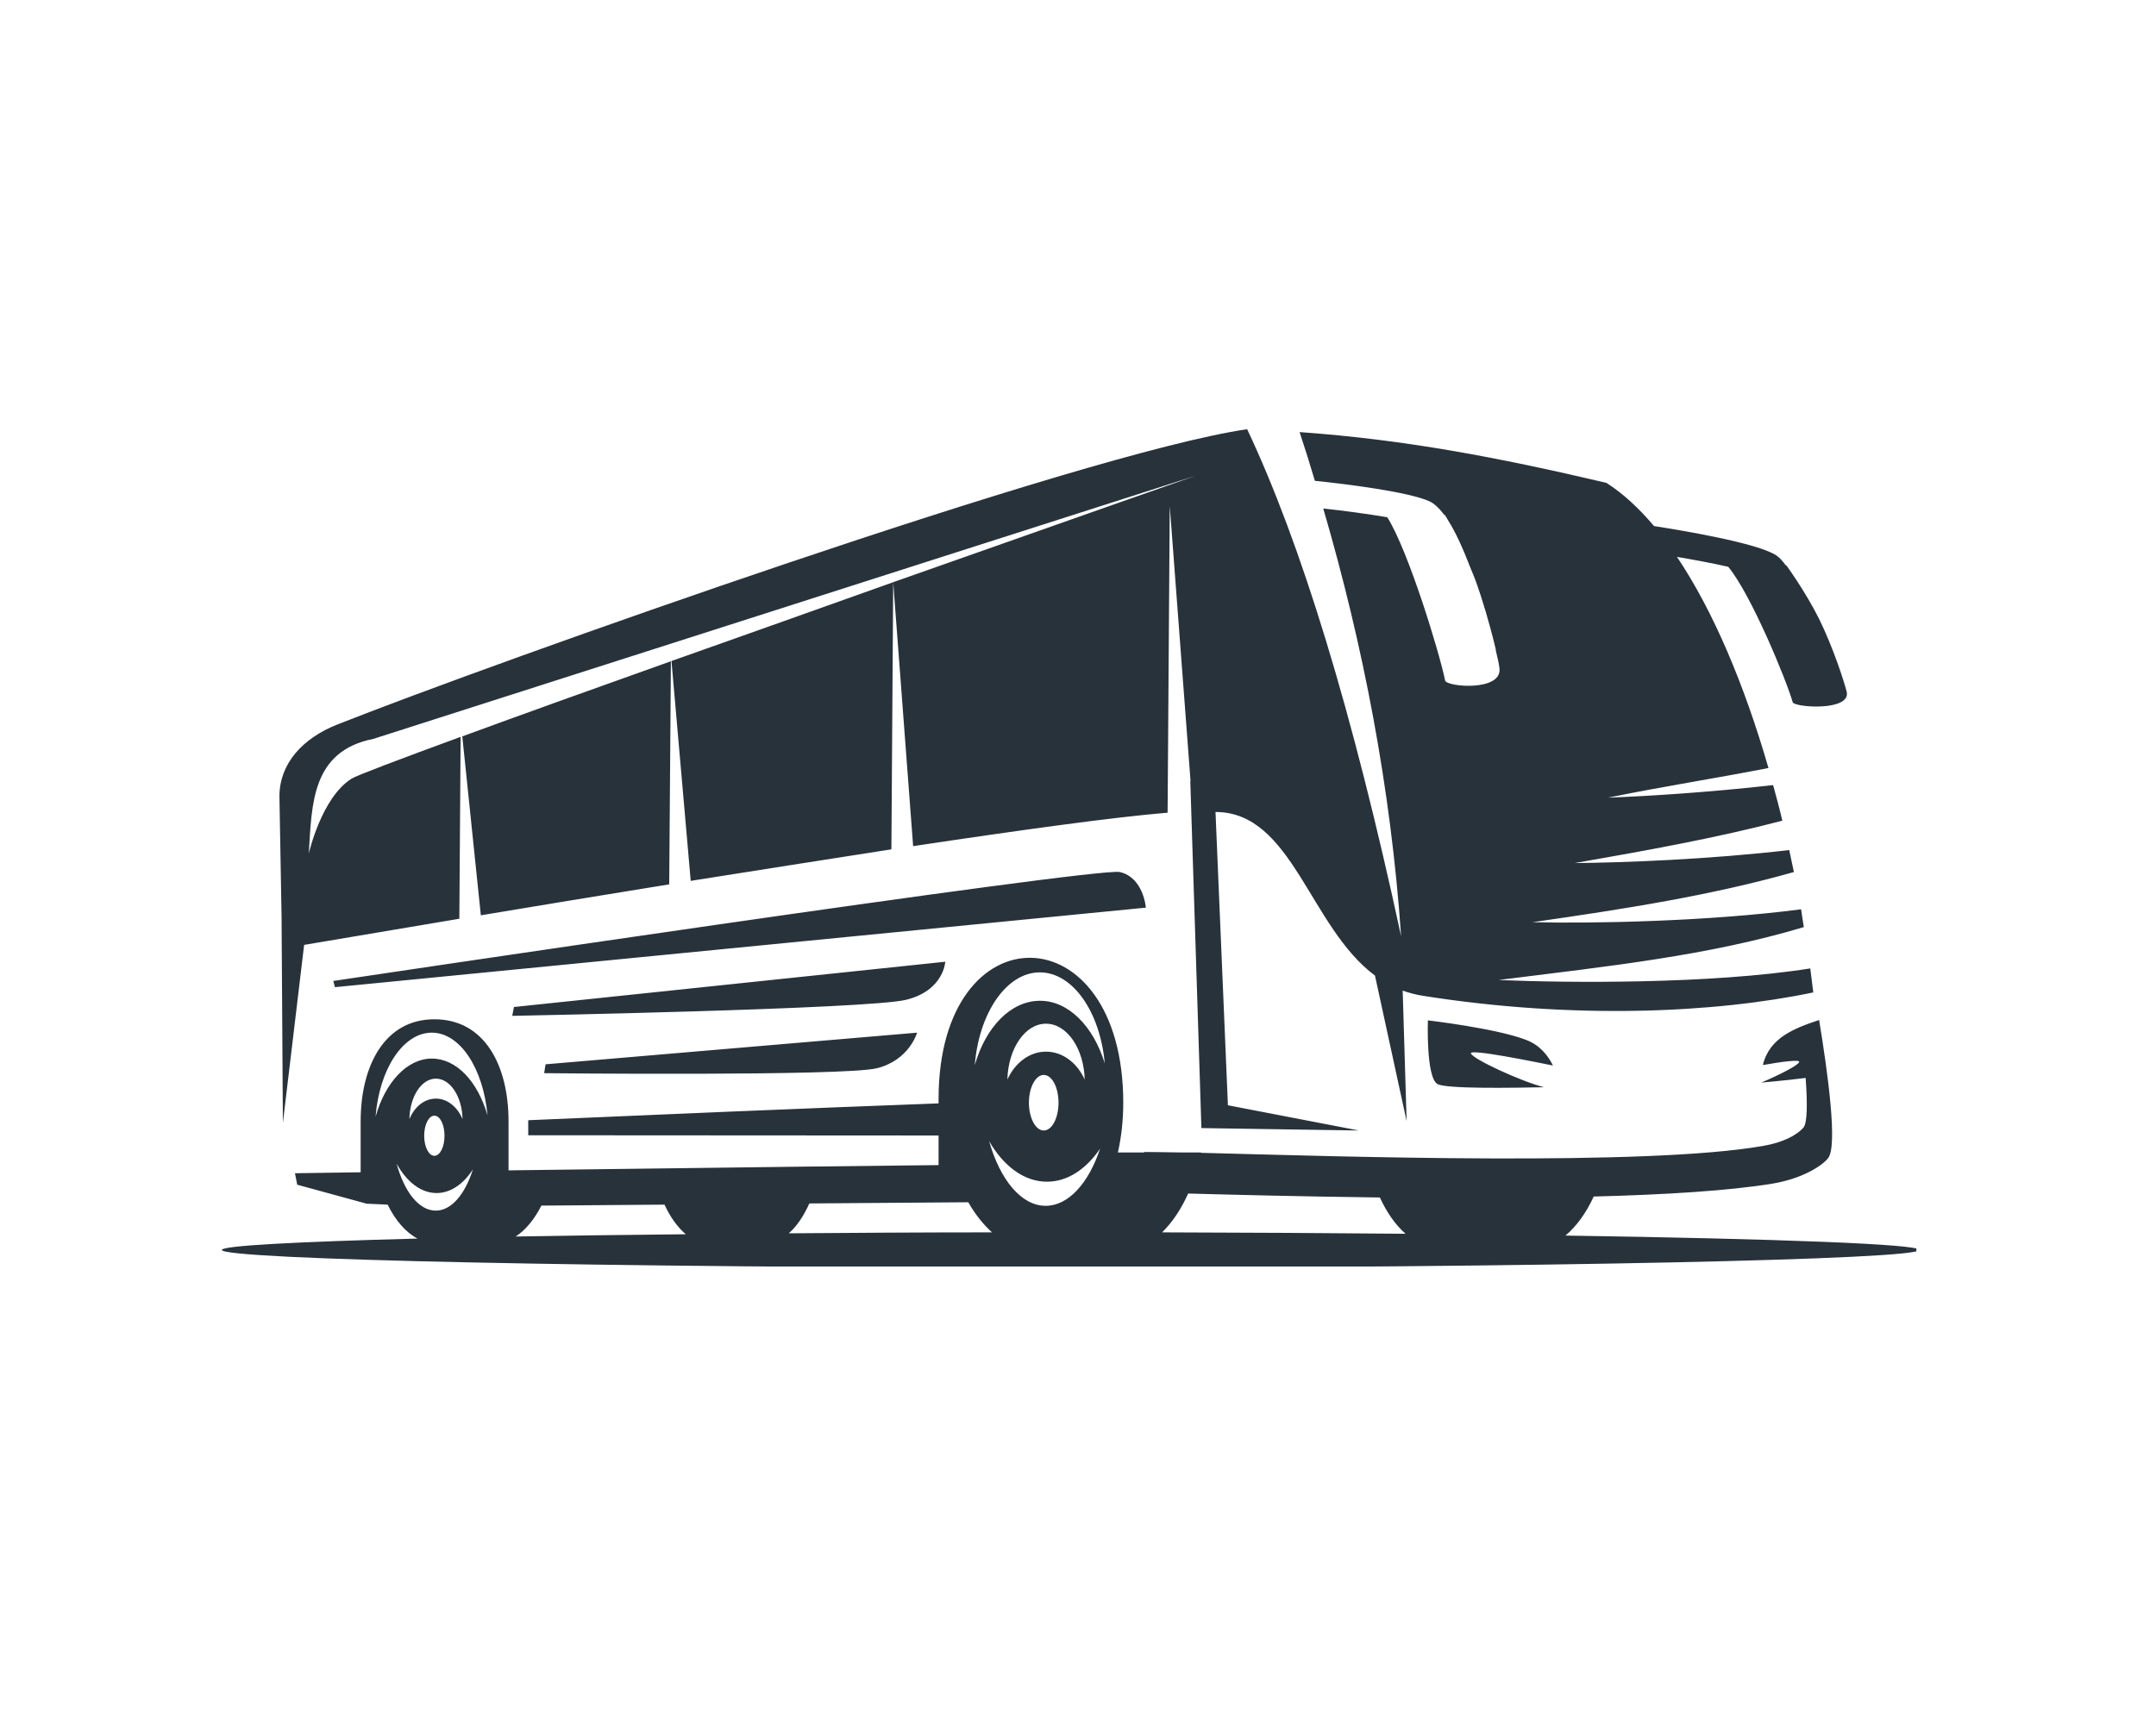 <?xml version="1.0" encoding="UTF-8"?> <svg xmlns="http://www.w3.org/2000/svg" xmlns:xlink="http://www.w3.org/1999/xlink" width="94" zoomAndPan="magnify" viewBox="0 0 70.5 56.25" height="75" preserveAspectRatio="xMidYMid meet" version="1.0"><defs><clipPath id="1ff70f41d6"><path d="M 7.254 14.039 L 62.664 14.039 L 62.664 41.426 L 7.254 41.426 Z M 7.254 14.039 " clip-rule="nonzero"></path></clipPath></defs><g clip-path="url(#1ff70f41d6)"><path fill="#28323b" d="M 21.938 21.629 L 21.883 28.926 C 19.691 29.281 17.574 29.629 15.723 29.938 L 15.117 24.086 C 16.969 23.406 19.367 22.543 21.938 21.629 Z M 29.207 19.043 L 29.148 27.781 C 27.031 28.109 24.785 28.465 22.586 28.812 L 21.957 21.621 C 24.34 20.777 26.855 19.883 29.207 19.043 Z M 16.805 32.938 L 30.91 31.457 C 30.91 31.457 30.863 32.402 29.625 32.703 C 28.375 33.008 16.75 33.227 16.75 33.227 Z M 17.84 34.812 L 29.988 33.777 C 29.988 33.777 29.738 34.676 28.672 34.941 C 27.598 35.207 17.793 35.102 17.793 35.102 Z M 10.898 32.086 C 10.898 32.086 35.828 28.359 36.617 28.523 C 37.395 28.703 37.469 29.688 37.469 29.688 L 10.953 32.289 Z M 46.691 33.375 C 46.691 33.375 48.914 33.633 49.898 34.012 C 50.359 34.184 50.625 34.535 50.781 34.852 C 50.141 34.723 48.039 34.293 48.098 34.457 C 48.16 34.641 49.738 35.371 50.488 35.562 C 49.48 35.582 47.289 35.621 47.004 35.457 C 46.625 35.238 46.691 33.375 46.691 33.375 Z M 45.961 40.355 C 45.625 40.059 45.348 39.66 45.121 39.168 C 42.582 39.137 40.297 39.078 38.852 39.039 C 38.621 39.555 38.332 39.984 38 40.309 C 40.797 40.316 43.473 40.332 45.961 40.355 Z M 25.793 40.34 C 27.902 40.324 30.129 40.309 32.438 40.309 C 32.156 40.051 31.891 39.727 31.672 39.34 L 31.664 39.324 L 26.465 39.363 C 26.281 39.773 26.055 40.113 25.793 40.34 Z M 16.863 40.445 C 18.551 40.414 20.418 40.391 22.426 40.371 C 22.156 40.141 21.914 39.809 21.73 39.402 L 17.703 39.434 C 17.477 39.879 17.188 40.234 16.863 40.445 Z M 37.41 37.68 C 37.691 37.68 38.09 37.688 38.574 37.695 L 39.27 37.695 L 39.27 37.707 C 43.844 37.828 53.852 38.152 57.66 37.48 C 58.273 37.375 58.742 37.148 58.977 36.875 C 59.098 36.719 59.105 36.074 59.043 35.258 C 58.289 35.352 57.594 35.41 57.594 35.41 C 58.215 35.145 58.797 34.844 58.832 34.738 C 58.863 34.648 58.289 34.723 57.645 34.836 C 57.859 33.938 58.68 33.633 59.484 33.363 C 59.777 35.145 60.094 37.488 59.777 37.883 C 59.574 38.141 58.922 38.555 57.957 38.715 C 56.535 38.949 54.434 39.078 52.113 39.137 C 51.871 39.668 51.555 40.105 51.191 40.414 C 58.184 40.52 62.758 40.695 62.758 40.883 C 62.758 41.199 50.285 41.465 35.008 41.465 C 19.723 41.465 7.254 41.199 7.254 40.883 C 7.254 40.746 9.66 40.617 13.652 40.512 C 13.266 40.309 12.926 39.914 12.676 39.402 L 11.988 39.371 L 9.719 38.75 L 9.645 38.375 L 11.793 38.344 L 11.793 36.793 C 11.793 36.75 11.793 36.719 11.793 36.68 C 11.793 34.836 12.594 33.332 14.211 33.34 C 15.836 33.34 16.629 34.836 16.629 36.68 C 16.629 36.719 16.629 36.762 16.629 36.801 L 16.629 38.281 L 26.184 38.16 L 30.691 38.109 L 30.691 37.141 L 17.273 37.133 L 17.273 36.641 C 21.227 36.469 26.359 36.25 30.691 36.09 L 30.691 35.945 C 30.691 29.727 36.73 29.809 36.73 36.074 C 36.73 36.641 36.668 37.188 36.555 37.695 L 37.41 37.695 Z M 35.973 37.57 C 35.598 38.699 34.938 39.441 34.191 39.441 C 33.395 39.441 32.699 38.586 32.344 37.324 C 32.812 38.141 33.488 38.652 34.234 38.652 C 34.906 38.652 35.512 38.246 35.973 37.57 Z M 34.203 33.484 C 34.891 33.484 35.445 34.301 35.469 35.312 C 35.227 34.77 34.75 34.398 34.203 34.398 C 33.66 34.398 33.184 34.77 32.941 35.312 C 32.965 34.301 33.516 33.484 34.203 33.484 Z M 34.129 36.977 C 34.402 36.977 34.613 36.566 34.613 36.066 C 34.613 35.57 34.402 35.16 34.129 35.16 C 33.863 35.16 33.645 35.57 33.645 36.066 C 33.645 36.566 33.863 36.977 34.129 36.977 Z M 14.254 35.281 C 14.723 35.281 15.109 35.863 15.125 36.605 C 14.957 36.203 14.625 35.934 14.254 35.934 C 13.879 35.934 13.551 36.203 13.387 36.605 C 13.402 35.863 13.781 35.281 14.254 35.281 Z M 14.121 33.777 C 15.043 33.777 15.805 34.949 15.941 36.484 C 15.625 35.379 14.93 34.625 14.121 34.625 C 13.305 34.625 12.594 35.41 12.281 36.527 C 12.402 34.98 13.176 33.777 14.121 33.777 Z M 14.203 37.805 C 14.391 37.805 14.535 37.512 14.535 37.148 C 14.535 36.785 14.391 36.492 14.203 36.492 C 14.02 36.492 13.871 36.785 13.871 37.148 C 13.871 37.512 14.02 37.805 14.203 37.805 Z M 15.465 38.246 C 15.207 39.062 14.762 39.598 14.25 39.598 C 13.695 39.598 13.219 38.977 12.969 38.062 C 13.297 38.652 13.758 39.023 14.277 39.023 C 14.73 39.023 15.156 38.73 15.465 38.246 Z M 34 31.805 C 35.082 31.805 35.973 33.098 36.125 34.781 C 35.754 33.574 34.945 32.734 34.008 32.734 C 33.047 32.734 32.23 33.602 31.875 34.836 C 32.012 33.129 32.914 31.805 34 31.805 Z M 9.207 29.984 L 9.137 26.035 C 9.145 24.973 9.895 24.148 11.027 23.699 C 16.16 21.668 35.367 14.828 40.781 14.039 C 42.543 17.773 44.227 23.254 45.816 30.625 C 45.477 25.75 44.574 21.102 43.27 16.633 C 43.91 16.699 44.711 16.809 45.363 16.918 C 46.059 18.023 47.078 21.379 47.254 22.258 C 47.289 22.469 49.172 22.637 49.027 21.824 C 49.012 21.703 48.969 21.508 48.906 21.25 L 48.914 21.25 C 48.914 21.25 48.891 21.152 48.848 20.98 C 48.703 20.406 48.492 19.648 48.234 18.945 C 48.176 18.801 48.121 18.66 48.062 18.523 C 47.848 17.965 47.605 17.418 47.352 17.02 C 47.289 16.914 47.254 16.852 47.254 16.852 L 47.23 16.844 C 47.062 16.625 46.898 16.465 46.73 16.391 C 46.043 16.09 44.102 15.84 42.996 15.727 C 42.836 15.188 42.672 14.66 42.496 14.133 C 45.93 14.379 48.953 14.953 52.527 15.793 C 53.074 16.141 53.594 16.625 54.086 17.207 C 54.918 17.336 57.48 17.758 58.086 18.168 C 58.184 18.234 58.289 18.348 58.395 18.492 L 58.418 18.5 C 58.418 18.5 59.016 19.316 59.477 20.23 C 59.953 21.199 60.293 22.273 60.383 22.613 C 60.555 23.277 58.668 23.141 58.621 22.969 C 58.41 22.234 57.254 19.43 56.512 18.539 C 55.984 18.418 55.363 18.305 54.836 18.215 C 56.027 19.988 57.043 22.406 57.828 25.121 C 56.148 25.449 54.41 25.719 52.582 26.09 C 53.883 26.043 55.898 25.914 57.98 25.68 C 58.086 26.066 58.191 26.453 58.281 26.844 C 56.133 27.406 53.883 27.812 51.492 28.23 C 53.125 28.215 55.883 28.109 58.508 27.805 C 58.562 28.047 58.605 28.289 58.66 28.523 C 55.969 29.285 53.164 29.727 50.109 30.164 C 52.113 30.211 55.824 30.141 58.895 29.742 C 58.922 29.938 58.953 30.125 58.984 30.324 C 55.855 31.262 52.605 31.602 49.004 32.055 C 51.32 32.152 55.938 32.191 59.195 31.676 C 59.227 31.934 59.262 32.199 59.293 32.461 C 56.066 33.137 51.449 33.348 46.547 32.574 C 46.309 32.539 46.082 32.477 45.867 32.402 L 45.996 36.672 L 44.961 31.91 C 42.816 30.316 42.262 26.559 39.746 26.559 L 40.152 36.152 L 44.434 36.977 L 39.285 36.898 L 38.922 25.547 L 38.93 25.547 L 38.25 16.551 L 38.18 26.582 C 36.457 26.723 33.379 27.148 29.859 27.676 L 29.207 19.043 C 34.59 17.141 39.102 15.559 39.102 15.559 L 12.207 24.168 C 10.195 24.57 10.195 26.285 10.098 27.918 C 10.098 27.918 10.508 26.09 11.496 25.469 C 11.609 25.387 12.984 24.863 15.062 24.102 L 15.02 30.051 C 12.723 30.438 10.898 30.746 9.945 30.906 L 9.25 36.727 L 9.207 29.984 " fill-opacity="1" fill-rule="evenodd"></path></g></svg> 